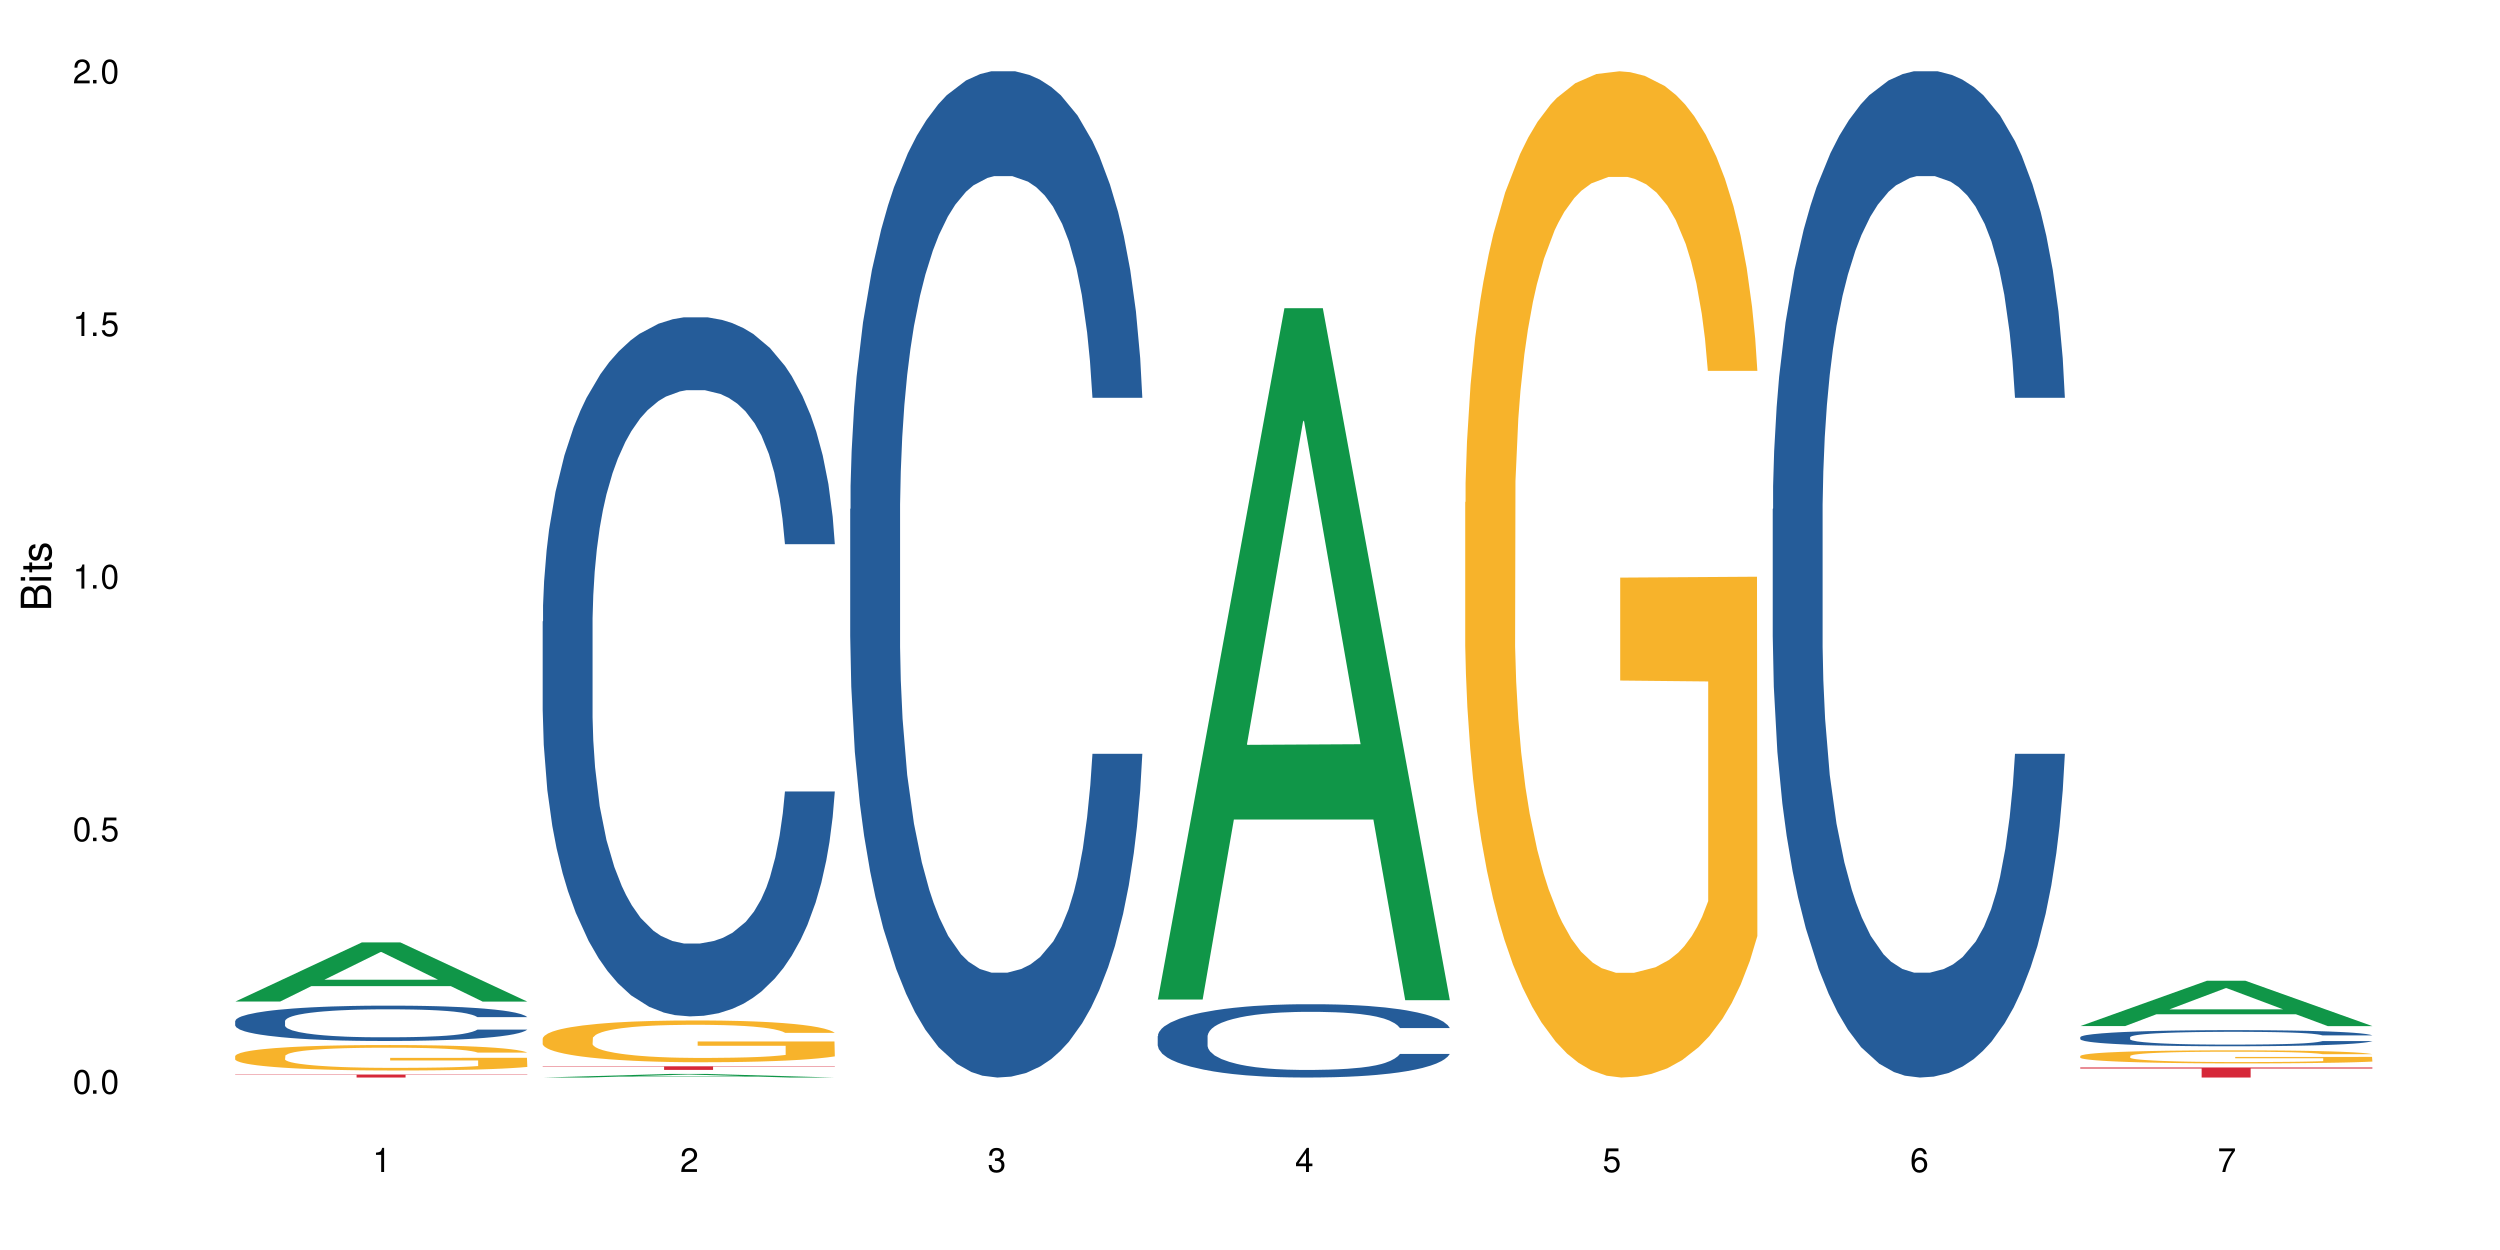 <?xml version="1.0" encoding="UTF-8"?>
<svg xmlns="http://www.w3.org/2000/svg" xmlns:xlink="http://www.w3.org/1999/xlink" width="720" height="360" viewBox="0 0 720 360">
<defs>
<g>
<g id="glyph-0-0">
</g>
<g id="glyph-0-1">
<path d="M 2.641 -6.938 C 2 -6.938 1.422 -6.656 1.078 -6.172 C 0.641 -5.562 0.406 -4.641 0.406 -3.359 C 0.406 -1.016 1.188 0.219 2.641 0.219 C 4.078 0.219 4.859 -1.016 4.859 -3.297 C 4.859 -4.641 4.656 -5.547 4.203 -6.172 C 3.844 -6.656 3.281 -6.938 2.641 -6.938 Z M 2.641 -6.188 C 3.547 -6.188 4 -5.25 4 -3.375 C 4 -1.406 3.562 -0.484 2.625 -0.484 C 1.734 -0.484 1.281 -1.438 1.281 -3.344 C 1.281 -5.25 1.734 -6.188 2.641 -6.188 Z M 2.641 -6.188 "/>
</g>
<g id="glyph-0-2">
<path d="M 1.828 -1 L 0.828 -1 L 0.828 0 L 1.828 0 Z M 1.828 -1 "/>
</g>
<g id="glyph-0-3">
<path d="M 4.562 -6.797 L 1.062 -6.797 L 0.547 -3.094 L 1.328 -3.094 C 1.719 -3.562 2.047 -3.734 2.578 -3.734 C 3.484 -3.734 4.062 -3.109 4.062 -2.094 C 4.062 -1.125 3.484 -0.531 2.578 -0.531 C 1.828 -0.531 1.375 -0.906 1.188 -1.672 L 0.328 -1.672 C 0.453 -1.109 0.547 -0.844 0.75 -0.594 C 1.125 -0.078 1.828 0.219 2.594 0.219 C 3.969 0.219 4.922 -0.781 4.922 -2.219 C 4.922 -3.562 4.031 -4.484 2.719 -4.484 C 2.25 -4.484 1.859 -4.359 1.469 -4.062 L 1.734 -5.969 L 4.562 -5.969 Z M 4.562 -6.797 "/>
</g>
<g id="glyph-0-4">
<path d="M 2.484 -4.938 L 2.484 0 L 3.328 0 L 3.328 -6.938 L 2.766 -6.938 C 2.469 -5.875 2.281 -5.734 0.984 -5.562 L 0.984 -4.938 Z M 2.484 -4.938 "/>
</g>
<g id="glyph-0-5">
<path d="M 4.859 -0.828 L 1.281 -0.828 C 1.359 -1.406 1.672 -1.781 2.5 -2.281 L 3.469 -2.828 C 4.406 -3.344 4.906 -4.062 4.906 -4.906 C 4.906 -5.484 4.672 -6.031 4.266 -6.406 C 3.859 -6.766 3.375 -6.938 2.719 -6.938 C 1.859 -6.938 1.219 -6.625 0.844 -6.031 C 0.609 -5.672 0.5 -5.234 0.484 -4.531 L 1.328 -4.531 C 1.359 -5.016 1.406 -5.281 1.531 -5.516 C 1.75 -5.938 2.188 -6.203 2.703 -6.203 C 3.469 -6.203 4.031 -5.641 4.031 -4.891 C 4.031 -4.344 3.719 -3.859 3.125 -3.516 L 2.234 -3 C 0.812 -2.172 0.406 -1.531 0.328 -0.016 L 4.859 -0.016 Z M 4.859 -0.828 "/>
</g>
<g id="glyph-0-6">
<path d="M 2.125 -3.188 L 2.578 -3.188 C 3.5 -3.188 3.984 -2.766 3.984 -1.922 C 3.984 -1.062 3.469 -0.531 2.594 -0.531 C 1.656 -0.531 1.203 -1 1.156 -2.016 L 0.312 -2.016 C 0.344 -1.453 0.438 -1.094 0.609 -0.781 C 0.953 -0.109 1.625 0.219 2.547 0.219 C 3.953 0.219 4.859 -0.625 4.859 -1.938 C 4.859 -2.828 4.516 -3.297 3.703 -3.594 C 4.344 -3.844 4.656 -4.328 4.656 -5.031 C 4.656 -6.219 3.875 -6.938 2.578 -6.938 C 1.203 -6.938 0.484 -6.172 0.453 -4.703 L 1.297 -4.703 C 1.312 -5.125 1.344 -5.359 1.453 -5.578 C 1.641 -5.969 2.062 -6.203 2.594 -6.203 C 3.344 -6.203 3.797 -5.75 3.797 -5 C 3.797 -4.516 3.609 -4.219 3.25 -4.047 C 3.016 -3.953 2.703 -3.922 2.125 -3.906 Z M 2.125 -3.188 "/>
</g>
<g id="glyph-0-7">
<path d="M 3.141 -1.672 L 3.141 0 L 3.984 0 L 3.984 -1.672 L 4.984 -1.672 L 4.984 -2.438 L 3.984 -2.438 L 3.984 -6.938 L 3.359 -6.938 L 0.266 -2.578 L 0.266 -1.672 Z M 3.141 -2.438 L 1 -2.438 L 3.141 -5.5 Z M 3.141 -2.438 "/>
</g>
<g id="glyph-0-8">
<path d="M 4.781 -5.125 C 4.609 -6.266 3.891 -6.938 2.844 -6.938 C 2.094 -6.938 1.422 -6.578 1.031 -5.953 C 0.594 -5.266 0.406 -4.422 0.406 -3.172 C 0.406 -2 0.578 -1.25 0.984 -0.641 C 1.359 -0.078 1.953 0.219 2.703 0.219 C 3.984 0.219 4.922 -0.75 4.922 -2.094 C 4.922 -3.375 4.062 -4.281 2.844 -4.281 C 2.172 -4.281 1.641 -4.031 1.281 -3.516 C 1.281 -5.234 1.828 -6.188 2.797 -6.188 C 3.391 -6.188 3.797 -5.797 3.938 -5.125 Z M 2.734 -3.531 C 3.547 -3.531 4.062 -2.953 4.062 -2.031 C 4.062 -1.156 3.484 -0.531 2.703 -0.531 C 1.922 -0.531 1.328 -1.188 1.328 -2.078 C 1.328 -2.938 1.906 -3.531 2.734 -3.531 Z M 2.734 -3.531 "/>
</g>
<g id="glyph-0-9">
<path d="M 4.984 -6.797 L 0.438 -6.797 L 0.438 -5.969 L 4.109 -5.969 C 2.5 -3.656 1.828 -2.234 1.328 0 L 2.219 0 C 2.594 -2.172 3.453 -4.047 4.984 -6.094 Z M 4.984 -6.797 "/>
</g>
<g id="glyph-1-0">
</g>
<g id="glyph-1-1">
<path d="M 0 -0.953 L 0 -4.891 C 0 -5.719 -0.234 -6.344 -0.734 -6.797 C -1.188 -7.234 -1.812 -7.469 -2.5 -7.469 C -3.547 -7.469 -4.188 -7 -4.625 -5.875 C -4.984 -6.688 -5.625 -7.094 -6.531 -7.094 C -7.172 -7.094 -7.734 -6.859 -8.141 -6.391 C -8.562 -5.922 -8.75 -5.344 -8.75 -4.5 L -8.75 -0.953 Z M -4.984 -2.062 L -7.766 -2.062 L -7.766 -4.219 C -7.766 -4.844 -7.688 -5.203 -7.453 -5.5 C -7.219 -5.812 -6.859 -5.969 -6.375 -5.969 C -5.891 -5.969 -5.531 -5.812 -5.297 -5.5 C -5.062 -5.203 -4.984 -4.844 -4.984 -4.219 Z M -0.984 -2.062 L -4 -2.062 L -4 -4.781 C -4 -5.766 -3.438 -6.359 -2.484 -6.359 C -1.547 -6.359 -0.984 -5.766 -0.984 -4.781 Z M -0.984 -2.062 "/>
</g>
<g id="glyph-1-2">
<path d="M -6.281 -1.797 L -6.281 -0.797 L 0 -0.797 L 0 -1.797 Z M -8.75 -1.797 L -8.75 -0.797 L -7.484 -0.797 L -7.484 -1.797 Z M -8.75 -1.797 "/>
</g>
<g id="glyph-1-3">
<path d="M -6.281 -3.047 L -6.281 -2.016 L -8.016 -2.016 L -8.016 -1.016 L -6.281 -1.016 L -6.281 -0.172 L -5.469 -0.172 L -5.469 -1.016 L -0.719 -1.016 C -0.078 -1.016 0.281 -1.453 0.281 -2.234 C 0.281 -2.5 0.25 -2.719 0.188 -3.047 L -0.641 -3.047 C -0.609 -2.906 -0.594 -2.766 -0.594 -2.562 C -0.594 -2.141 -0.719 -2.016 -1.156 -2.016 L -5.469 -2.016 L -5.469 -3.047 Z M -6.281 -3.047 "/>
</g>
<g id="glyph-1-4">
<path d="M -4.531 -5.25 C -5.766 -5.25 -6.469 -4.422 -6.469 -2.969 C -6.469 -1.516 -5.719 -0.562 -4.547 -0.562 C -3.562 -0.562 -3.094 -1.062 -2.734 -2.562 L -2.516 -3.484 C -2.344 -4.188 -2.094 -4.469 -1.641 -4.469 C -1.047 -4.469 -0.641 -3.875 -0.641 -3 C -0.641 -2.453 -0.797 -2 -1.062 -1.75 C -1.25 -1.594 -1.422 -1.531 -1.875 -1.469 L -1.875 -0.406 C -0.422 -0.453 0.281 -1.266 0.281 -2.922 C 0.281 -4.5 -0.5 -5.516 -1.719 -5.516 C -2.656 -5.516 -3.172 -4.984 -3.469 -3.734 L -3.703 -2.766 C -3.891 -1.953 -4.156 -1.609 -4.594 -1.609 C -5.188 -1.609 -5.547 -2.125 -5.547 -2.938 C -5.547 -3.75 -5.203 -4.172 -4.531 -4.203 Z M -4.531 -5.25 "/>
</g>
</g>
</defs>
<rect x="-72" y="-36" width="864" height="432" fill="rgb(100%, 100%, 100%)" fill-opacity="1"/>
<path fill-rule="nonzero" fill="rgb(6.275%, 58.824%, 28.235%)" fill-opacity="1" d="M 67.73 288.449 L 67.82 288.434 L 104.227 271.406 L 115.281 271.406 L 151.867 288.465 L 139.012 288.465 L 129.844 284.012 L 89.664 284.012 L 80.676 288.449 L 67.73 288.449 L 93.527 282.168 L 126.156 282.152 L 109.887 274.191 L 109.707 274.176 L 109.527 274.223 L 93.438 282.152 L 93.527 282.168 Z M 67.73 288.449 "/>
<path fill-rule="nonzero" fill="rgb(14.51%, 36.078%, 60%)" fill-opacity="1" d="M 67.73 294.055 L 67.832 294.047 L 67.832 293.824 L 68.141 293.469 L 68.859 293.023 L 69.578 292.715 L 71.426 292.168 L 73.988 291.637 L 76.656 291.227 L 78.605 290.984 L 80.352 290.801 L 84.352 290.457 L 86.918 290.281 L 89.688 290.121 L 93.074 289.965 L 95.535 289.871 L 101.078 289.723 L 105.18 289.656 L 108.363 289.629 L 115.238 289.629 L 119.34 289.664 L 122.316 289.711 L 125.598 289.785 L 128.371 289.871 L 133.191 290.074 L 137.5 290.336 L 139.449 290.484 L 142.527 290.773 L 144.891 291.051 L 146.531 291.293 L 148.379 291.637 L 150.02 292.055 L 151.25 292.531 L 151.867 292.93 L 137.5 292.93 L 136.785 292.559 L 135.961 292.27 L 134.422 291.887 L 132.883 291.617 L 130.73 291.348 L 128.781 291.172 L 126.113 290.996 L 123.754 290.883 L 121.289 290.801 L 118.93 290.746 L 114.414 290.688 L 109.184 290.688 L 107.234 290.707 L 103.23 290.781 L 101.078 290.848 L 98 290.977 L 95.844 291.098 L 93.281 291.285 L 91.535 291.441 L 89.379 291.684 L 87.84 291.898 L 86.098 292.203 L 85.07 292.438 L 84.148 292.699 L 83.328 293.004 L 82.711 293.332 L 82.301 293.676 L 82.094 294.008 L 82.094 295.449 L 82.301 295.785 L 82.812 296.176 L 84.148 296.742 L 86.098 297.238 L 88.355 297.629 L 90.508 297.906 L 91.742 298.035 L 93.383 298.184 L 95.945 298.371 L 99.641 298.559 L 101.797 298.633 L 105.078 298.707 L 108.465 298.742 L 112.98 298.742 L 116.98 298.707 L 119.648 298.66 L 122.418 298.586 L 126.215 298.426 L 128.574 298.277 L 130.629 298.102 L 132.168 297.926 L 133.191 297.777 L 134.73 297.488 L 135.961 297.172 L 136.887 296.848 L 137.5 296.531 L 151.867 296.531 L 151.25 296.902 L 150.328 297.266 L 149.402 297.535 L 147.969 297.859 L 146.324 298.148 L 143.965 298.473 L 142.016 298.688 L 139.449 298.918 L 137.09 299.098 L 134.527 299.254 L 130.73 299.441 L 128.266 299.535 L 125.598 299.617 L 122.418 299.691 L 118.418 299.758 L 114.109 299.793 L 110.105 299.805 L 105.797 299.785 L 102.617 299.746 L 98.41 299.664 L 93.176 299.496 L 89.379 299.32 L 86.406 299.145 L 83.84 298.957 L 80.969 298.707 L 77.273 298.297 L 75.016 297.98 L 73.477 297.719 L 71.734 297.355 L 70.5 297.031 L 69.066 296.512 L 68.039 295.852 L 67.73 295.34 Z M 67.73 294.055 "/>
<path fill-rule="nonzero" fill="rgb(96.863%, 70.196%, 16.863%)" fill-opacity="1" d="M 67.73 304.109 L 67.832 304.105 L 67.832 303.969 L 68.242 303.668 L 69.27 303.254 L 70.605 302.91 L 72.039 302.645 L 72.965 302.504 L 74.504 302.301 L 75.836 302.152 L 79.223 301.852 L 83.531 301.57 L 85.891 301.449 L 88.559 301.336 L 92.355 301.207 L 94.102 301.16 L 99.438 301.055 L 105.488 300.988 L 112.16 300.969 L 115.238 300.973 L 119.441 301 L 125.188 301.074 L 128.473 301.141 L 131.039 301.207 L 133.707 301.297 L 136.988 301.43 L 140.066 301.59 L 142.527 301.75 L 144.992 301.953 L 147.043 302.168 L 148.789 302.402 L 150.328 302.684 L 151.25 302.918 L 151.867 303.152 L 137.605 303.152 L 136.785 302.918 L 135.859 302.738 L 134.32 302.516 L 132.781 302.355 L 131.242 302.227 L 128.371 302.055 L 125.906 301.945 L 122.828 301.852 L 119.855 301.793 L 116.469 301.75 L 114.414 301.738 L 108.977 301.738 L 104.055 301.785 L 101.18 301.84 L 99.129 301.891 L 96.254 301.992 L 94.512 302.074 L 93.484 302.129 L 90.406 302.336 L 88.355 302.523 L 87.227 302.648 L 85.789 302.852 L 84.762 303.031 L 83.633 303.301 L 83.02 303.5 L 82.199 303.957 L 82.094 305.164 L 82.402 305.418 L 83.02 305.691 L 83.84 305.934 L 85.07 306.188 L 86.301 306.383 L 88.457 306.645 L 90.305 306.82 L 91.742 306.934 L 94.512 307.113 L 95.641 307.176 L 98.309 307.297 L 101.078 307.391 L 104.465 307.469 L 107.027 307.512 L 111.133 307.543 L 116.363 307.543 L 122.52 307.504 L 126.422 307.449 L 129.09 307.395 L 130.832 307.348 L 132.988 307.273 L 134.527 307.207 L 135.961 307.133 L 137.707 307.02 L 137.707 305.418 L 112.363 305.41 L 112.363 304.66 L 151.762 304.652 L 151.867 307.273 L 149.711 307.457 L 147.043 307.629 L 144.48 307.766 L 141.812 307.879 L 138.016 308.008 L 134.938 308.086 L 130.215 308.18 L 125.906 308.242 L 121.395 308.281 L 117.391 308.301 L 112.672 308.309 L 108.465 308.293 L 103.949 308.254 L 100.359 308.199 L 97.074 308.133 L 93.793 308.047 L 89.688 307.906 L 87.02 307.793 L 84.25 307.652 L 81.48 307.484 L 79.016 307.301 L 77.375 307.16 L 75.734 307 L 73.988 306.801 L 72.348 306.57 L 71.117 306.363 L 69.988 306.129 L 69.168 305.906 L 68.348 305.605 L 67.938 305.363 L 67.73 305.156 Z M 67.73 304.109 "/>
<path fill-rule="nonzero" fill="rgb(83.922%, 15.686%, 22.353%)" fill-opacity="1" d="M 67.73 309.473 L 151.867 309.473 L 151.867 309.562 L 116.801 309.566 L 116.801 310.332 L 102.695 310.332 L 102.695 309.566 L 102.488 309.562 L 67.73 309.562 Z M 67.73 309.473 "/>
<path fill-rule="nonzero" fill="rgb(6.275%, 58.824%, 28.235%)" fill-opacity="1" d="M 156.293 310.332 L 156.383 310.332 L 192.789 309.297 L 203.844 309.297 L 240.43 310.332 L 227.574 310.332 L 218.406 310.062 L 178.227 310.062 L 169.238 310.332 L 156.293 310.332 L 182.094 309.949 L 214.723 309.949 L 198.453 309.465 L 198.094 309.465 L 182.004 309.949 L 182.094 309.949 Z M 156.293 310.332 "/>
<path fill-rule="nonzero" fill="rgb(14.51%, 36.078%, 60%)" fill-opacity="1" d="M 156.293 178.988 L 156.398 178.805 L 156.398 174.391 L 156.703 167.395 L 157.422 158.562 L 158.141 152.488 L 159.988 141.629 L 162.555 131.141 L 165.223 123.043 L 167.172 118.258 L 168.914 114.578 L 172.918 107.77 L 175.48 104.273 L 178.25 101.145 L 181.637 98.016 L 184.102 96.176 L 189.641 93.23 L 193.746 91.941 L 196.926 91.391 L 203.801 91.391 L 207.902 92.125 L 210.879 93.047 L 214.164 94.52 L 216.934 96.176 L 221.754 100.223 L 226.066 105.375 L 228.016 108.32 L 231.094 114.027 L 233.453 119.547 L 235.094 124.332 L 236.941 131.141 L 238.582 139.422 L 239.812 148.809 L 240.43 156.723 L 226.066 156.723 L 225.348 149.359 L 224.527 143.656 L 222.988 136.109 L 221.449 130.773 L 219.293 125.438 L 217.344 121.938 L 214.676 118.441 L 212.316 116.234 L 209.855 114.578 L 207.492 113.473 L 202.98 112.371 L 197.746 112.371 L 195.797 112.738 L 191.797 114.211 L 189.641 115.496 L 186.562 118.074 L 184.406 120.465 L 181.844 124.148 L 180.098 127.277 L 177.945 132.062 L 176.406 136.293 L 174.66 142.367 L 173.633 146.969 L 172.711 152.121 L 171.891 158.195 L 171.273 164.637 L 170.863 171.445 L 170.66 178.07 L 170.66 206.594 L 170.863 213.219 L 171.379 220.949 L 172.711 232.176 L 174.66 241.93 L 176.918 249.66 L 179.074 255.18 L 180.305 257.758 L 181.945 260.703 L 184.512 264.383 L 188.203 268.062 L 190.359 269.535 L 193.641 271.008 L 197.027 271.742 L 201.543 271.742 L 205.543 271.008 L 208.211 270.086 L 210.98 268.617 L 214.777 265.488 L 217.137 262.543 L 219.191 259.047 L 220.73 255.547 L 221.754 252.605 L 223.293 246.898 L 224.527 240.641 L 225.449 234.199 L 226.066 227.945 L 240.43 227.945 L 239.812 235.305 L 238.891 242.48 L 237.969 247.82 L 236.531 254.262 L 234.891 259.965 L 232.527 266.406 L 230.578 270.641 L 228.016 275.242 L 225.656 278.738 L 223.09 281.867 L 219.293 285.547 L 216.832 287.387 L 214.164 289.043 L 210.98 290.516 L 206.98 291.805 L 202.672 292.539 L 198.668 292.723 L 194.359 292.355 L 191.18 291.621 L 186.973 289.965 L 181.738 286.652 L 177.945 283.152 L 174.969 279.656 L 172.402 275.977 L 169.531 271.008 L 165.836 262.91 L 163.578 256.652 L 162.039 251.5 L 160.297 244.324 L 159.066 237.883 L 157.629 227.574 L 156.602 214.508 L 156.293 204.387 Z M 156.293 178.988 "/>
<path fill-rule="nonzero" fill="rgb(96.863%, 70.196%, 16.863%)" fill-opacity="1" d="M 156.293 299.047 L 156.398 299.035 L 156.398 298.816 L 156.809 298.32 L 157.832 297.637 L 159.168 297.078 L 160.605 296.637 L 161.527 296.406 L 163.066 296.078 L 164.398 295.836 L 167.785 295.34 L 172.094 294.879 L 174.457 294.68 L 177.121 294.492 L 180.918 294.285 L 182.664 294.207 L 188 294.031 L 194.051 293.922 L 200.723 293.887 L 203.801 293.898 L 208.008 293.941 L 213.754 294.062 L 217.035 294.172 L 219.602 294.285 L 222.27 294.426 L 225.551 294.648 L 228.629 294.91 L 231.094 295.176 L 233.555 295.504 L 235.605 295.855 L 237.352 296.242 L 238.891 296.703 L 239.812 297.09 L 240.43 297.473 L 226.168 297.473 L 225.348 297.09 L 224.422 296.793 L 222.883 296.43 L 221.344 296.164 L 219.805 295.957 L 216.934 295.668 L 214.473 295.492 L 211.395 295.34 L 208.418 295.242 L 205.031 295.176 L 202.98 295.152 L 197.543 295.152 L 192.617 295.23 L 189.742 295.316 L 187.691 295.406 L 184.816 295.57 L 183.074 295.703 L 182.047 295.789 L 178.969 296.133 L 176.918 296.438 L 175.789 296.648 L 174.352 296.977 L 173.328 297.273 L 172.199 297.715 L 171.582 298.043 L 170.762 298.793 L 170.66 300.773 L 170.965 301.191 L 171.582 301.641 L 172.402 302.035 L 173.633 302.453 L 174.867 302.773 L 177.02 303.203 L 178.867 303.488 L 180.305 303.676 L 183.074 303.973 L 184.203 304.07 L 186.871 304.27 L 189.641 304.422 L 193.027 304.555 L 195.59 304.621 L 199.695 304.676 L 204.93 304.676 L 211.086 304.609 L 214.984 304.523 L 217.652 304.434 L 219.395 304.359 L 221.551 304.238 L 223.09 304.125 L 224.527 304.004 L 226.27 303.82 L 226.27 301.191 L 200.926 301.18 L 200.926 299.949 L 240.328 299.938 L 240.43 304.238 L 238.273 304.535 L 235.605 304.82 L 233.043 305.039 L 230.375 305.227 L 226.578 305.434 L 223.5 305.566 L 218.781 305.723 L 214.473 305.82 L 209.957 305.887 L 205.953 305.918 L 201.234 305.93 L 197.027 305.91 L 192.512 305.844 L 188.922 305.754 L 185.641 305.645 L 182.355 305.5 L 178.25 305.27 L 175.582 305.082 L 172.812 304.852 L 170.043 304.578 L 167.582 304.281 L 165.938 304.051 L 164.297 303.785 L 162.555 303.457 L 160.91 303.082 L 159.68 302.742 L 158.551 302.355 L 157.73 301.992 L 156.91 301.5 L 156.5 301.102 L 156.293 300.762 Z M 156.293 299.047 "/>
<path fill-rule="nonzero" fill="rgb(83.922%, 15.686%, 22.353%)" fill-opacity="1" d="M 156.293 307.094 L 240.43 307.094 L 240.43 307.207 L 205.363 307.207 L 205.363 308.133 L 191.258 308.133 L 191.258 307.207 L 156.293 307.207 Z M 156.293 307.094 "/>
<path fill-rule="nonzero" fill="rgb(14.51%, 36.078%, 60%)" fill-opacity="1" d="M 244.859 146.621 L 244.961 146.355 L 244.961 140 L 245.27 129.934 L 245.988 117.215 L 246.703 108.477 L 248.551 92.844 L 251.117 77.746 L 253.785 66.09 L 255.734 59.203 L 257.477 53.902 L 261.48 44.102 L 264.043 39.07 L 266.816 34.566 L 270.199 30.062 L 272.664 27.414 L 278.203 23.176 L 282.309 21.32 L 285.488 20.527 L 292.363 20.527 L 296.469 21.586 L 299.441 22.91 L 302.727 25.031 L 305.496 27.414 L 310.32 33.242 L 314.629 40.66 L 316.578 44.898 L 319.656 53.109 L 322.016 61.055 L 323.656 67.945 L 325.504 77.746 L 327.145 89.668 L 328.379 103.176 L 328.992 114.566 L 314.629 114.566 L 313.91 103.973 L 313.09 95.758 L 311.551 84.898 L 310.012 77.215 L 307.855 69.535 L 305.906 64.5 L 303.238 59.469 L 300.879 56.289 L 298.418 53.902 L 296.059 52.316 L 291.543 50.727 L 286.309 50.727 L 284.359 51.254 L 280.359 53.375 L 278.203 55.23 L 275.125 58.938 L 272.973 62.383 L 270.406 67.68 L 268.66 72.184 L 266.508 79.07 L 264.969 85.164 L 263.223 93.906 L 262.199 100.527 L 261.273 107.945 L 260.453 116.688 L 259.84 125.957 L 259.426 135.762 L 259.223 145.297 L 259.223 186.355 L 259.426 195.895 L 259.941 207.02 L 261.273 223.18 L 263.223 237.219 L 265.48 248.344 L 267.637 256.293 L 268.867 260 L 270.508 264.238 L 273.074 269.535 L 276.77 274.836 L 278.922 276.953 L 282.207 279.074 L 285.59 280.133 L 290.105 280.133 L 294.109 279.074 L 296.773 277.75 L 299.547 275.629 L 303.344 271.125 L 305.703 266.887 L 307.754 261.855 L 309.293 256.82 L 310.32 252.582 L 311.859 244.371 L 313.09 235.363 L 314.012 226.094 L 314.629 217.086 L 328.992 217.086 L 328.379 227.684 L 327.453 238.012 L 326.531 245.695 L 325.094 254.969 L 323.453 263.18 L 321.094 272.449 L 319.145 278.543 L 316.578 285.168 L 314.219 290.199 L 311.652 294.703 L 307.855 300 L 305.395 302.648 L 302.727 305.035 L 299.547 307.152 L 295.543 309.008 L 291.234 310.066 L 287.234 310.332 L 282.926 309.801 L 279.742 308.742 L 275.535 306.359 L 270.305 301.59 L 266.508 296.559 L 263.531 291.523 L 260.965 286.227 L 258.094 279.074 L 254.398 267.418 L 252.145 258.41 L 250.605 250.992 L 248.859 240.664 L 247.629 231.391 L 246.191 216.555 L 245.164 197.746 L 244.859 183.18 Z M 244.859 146.621 "/>
<path fill-rule="nonzero" fill="rgb(6.275%, 58.824%, 28.235%)" fill-opacity="1" d="M 333.422 287.871 L 333.512 287.684 L 369.914 88.758 L 380.973 88.758 L 417.555 288.059 L 404.703 288.059 L 395.535 236.035 L 355.355 236.035 L 346.363 287.871 L 333.422 287.871 L 359.219 214.516 L 391.848 214.328 L 375.578 121.32 L 375.398 121.133 L 375.219 121.695 L 359.129 214.328 L 359.219 214.516 Z M 333.422 287.871 "/>
<path fill-rule="nonzero" fill="rgb(14.51%, 36.078%, 60%)" fill-opacity="1" d="M 333.422 298.406 L 333.523 298.387 L 333.523 297.926 L 333.832 297.191 L 334.551 296.266 L 335.27 295.629 L 337.113 294.492 L 339.68 293.391 L 342.348 292.543 L 344.297 292.039 L 346.043 291.652 L 350.043 290.941 L 352.609 290.574 L 355.379 290.246 L 358.766 289.918 L 361.227 289.723 L 366.766 289.414 L 370.871 289.281 L 374.051 289.223 L 380.926 289.223 L 385.031 289.301 L 388.008 289.395 L 391.289 289.551 L 394.059 289.723 L 398.883 290.148 L 403.191 290.688 L 405.141 290.996 L 408.219 291.598 L 410.578 292.176 L 412.223 292.676 L 414.066 293.391 L 415.711 294.258 L 416.941 295.242 L 417.555 296.074 L 403.191 296.074 L 402.473 295.301 L 401.652 294.703 L 400.113 293.91 L 398.574 293.352 L 396.422 292.793 L 394.469 292.426 L 391.805 292.059 L 389.441 291.828 L 386.98 291.652 L 384.621 291.539 L 380.105 291.422 L 374.875 291.422 L 372.922 291.461 L 368.922 291.613 L 366.766 291.75 L 363.688 292.02 L 361.535 292.27 L 358.969 292.656 L 357.227 292.984 L 355.07 293.488 L 353.531 293.93 L 351.789 294.566 L 350.762 295.051 L 349.836 295.59 L 349.016 296.227 L 348.402 296.902 L 347.992 297.617 L 347.785 298.312 L 347.785 301.301 L 347.992 301.996 L 348.504 302.809 L 349.836 303.984 L 351.789 305.008 L 354.043 305.816 L 356.199 306.395 L 357.43 306.668 L 359.07 306.977 L 361.637 307.359 L 365.332 307.746 L 367.484 307.902 L 370.77 308.055 L 374.156 308.133 L 378.668 308.133 L 382.672 308.055 L 385.34 307.961 L 388.109 307.805 L 391.906 307.477 L 394.266 307.168 L 396.316 306.801 L 397.855 306.434 L 398.883 306.125 L 400.422 305.527 L 401.652 304.871 L 402.578 304.195 L 403.191 303.539 L 417.555 303.539 L 416.941 304.312 L 416.016 305.066 L 415.094 305.625 L 413.656 306.301 L 412.016 306.898 L 409.656 307.574 L 407.707 308.016 L 405.141 308.5 L 402.781 308.867 L 400.215 309.195 L 396.422 309.578 L 393.957 309.773 L 391.289 309.945 L 388.109 310.102 L 384.109 310.234 L 379.797 310.312 L 375.797 310.332 L 371.488 310.293 L 368.305 310.215 L 364.102 310.043 L 358.867 309.695 L 355.07 309.328 L 352.094 308.961 L 349.531 308.578 L 346.656 308.055 L 342.965 307.207 L 340.707 306.551 L 339.168 306.012 L 337.422 305.258 L 336.191 304.582 L 334.754 303.5 L 333.73 302.133 L 333.422 301.07 Z M 333.422 298.406 "/>
<path fill-rule="nonzero" fill="rgb(96.863%, 70.196%, 16.863%)" fill-opacity="1" d="M 421.984 144.652 L 422.086 144.387 L 422.086 139.094 L 422.496 127.184 L 423.523 110.777 L 424.859 97.277 L 426.293 86.691 L 427.219 81.133 L 428.758 73.195 L 430.09 67.371 L 433.477 55.461 L 437.785 44.348 L 440.145 39.582 L 442.812 35.082 L 446.609 30.055 L 448.355 28.203 L 453.688 23.965 L 459.742 21.32 L 466.41 20.527 L 469.488 20.789 L 473.695 21.848 L 479.441 24.762 L 482.727 27.406 L 485.293 30.055 L 487.957 33.496 L 491.242 38.789 L 494.32 45.141 L 496.781 51.492 L 499.246 59.43 L 501.297 67.902 L 503.043 77.164 L 504.582 88.281 L 505.504 97.543 L 506.121 106.805 L 491.859 106.805 L 491.035 97.543 L 490.113 90.398 L 488.574 81.664 L 487.035 75.312 L 485.496 70.281 L 482.625 63.402 L 480.16 59.168 L 477.082 55.461 L 474.105 53.078 L 470.723 51.492 L 468.668 50.961 L 463.23 50.961 L 458.305 52.816 L 455.434 54.934 L 453.383 57.051 L 450.508 61.02 L 448.766 64.195 L 447.738 66.312 L 444.66 74.516 L 442.609 81.93 L 441.48 86.957 L 440.043 94.898 L 439.016 102.043 L 437.887 112.629 L 437.273 120.57 L 436.453 138.566 L 436.348 186.207 L 436.656 196.262 L 437.273 207.113 L 438.094 216.641 L 439.324 226.699 L 440.555 234.375 L 442.711 244.695 L 444.559 251.578 L 445.992 256.078 L 448.766 263.223 L 449.895 265.605 L 452.562 270.367 L 455.332 274.074 L 458.715 277.25 L 461.281 278.836 L 465.387 280.16 L 470.617 280.16 L 476.773 278.574 L 480.676 276.457 L 483.34 274.34 L 485.086 272.484 L 487.242 269.574 L 488.781 266.926 L 490.215 264.016 L 491.961 259.516 L 491.961 196.262 L 466.617 195.996 L 466.617 166.355 L 506.016 166.09 L 506.121 269.574 L 503.965 276.719 L 501.297 283.602 L 498.73 288.895 L 496.066 293.395 L 492.27 298.422 L 489.191 301.598 L 484.469 305.305 L 480.16 307.688 L 475.645 309.273 L 471.645 310.066 L 466.926 310.332 L 462.719 309.805 L 458.203 308.215 L 454.613 306.098 L 451.328 303.453 L 448.047 300.012 L 443.941 294.453 L 441.273 289.953 L 438.504 284.395 L 435.734 277.777 L 433.27 270.633 L 431.629 265.074 L 429.988 258.723 L 428.242 250.781 L 426.602 241.785 L 425.371 233.578 L 424.242 224.316 L 423.422 215.582 L 422.602 203.672 L 422.191 194.145 L 421.984 185.941 Z M 421.984 144.652 "/>
<path fill-rule="nonzero" fill="rgb(14.51%, 36.078%, 60%)" fill-opacity="1" d="M 510.547 146.621 L 510.652 146.355 L 510.652 140 L 510.957 129.934 L 511.676 117.215 L 512.395 108.477 L 514.242 92.844 L 516.809 77.746 L 519.473 66.09 L 521.426 59.203 L 523.168 53.902 L 527.168 44.102 L 529.734 39.07 L 532.504 34.566 L 535.891 30.062 L 538.355 27.414 L 543.895 23.176 L 548 21.32 L 551.18 20.527 L 558.055 20.527 L 562.156 21.586 L 565.133 22.91 L 568.418 25.031 L 571.188 27.414 L 576.008 33.242 L 580.32 40.66 L 582.27 44.898 L 585.348 53.109 L 587.707 61.055 L 589.348 67.945 L 591.195 77.746 L 592.836 89.668 L 594.066 103.176 L 594.684 114.566 L 580.32 114.566 L 579.602 103.973 L 578.781 95.758 L 577.242 84.898 L 575.703 77.215 L 573.547 69.535 L 571.598 64.5 L 568.93 59.469 L 566.57 56.289 L 564.105 53.902 L 561.746 52.316 L 557.234 50.727 L 552 50.727 L 550.051 51.254 L 546.051 53.375 L 543.895 55.23 L 540.816 58.938 L 538.66 62.383 L 536.098 67.68 L 534.352 72.184 L 532.199 79.07 L 530.66 85.164 L 528.914 93.906 L 527.887 100.527 L 526.965 107.945 L 526.145 116.688 L 525.527 125.957 L 525.117 135.762 L 524.914 145.297 L 524.914 186.355 L 525.117 195.895 L 525.629 207.02 L 526.965 223.18 L 528.914 237.219 L 531.172 248.344 L 533.324 256.293 L 534.559 260 L 536.199 264.238 L 538.766 269.535 L 542.457 274.836 L 544.613 276.953 L 547.895 279.074 L 551.281 280.133 L 555.797 280.133 L 559.797 279.074 L 562.465 277.75 L 565.234 275.629 L 569.031 271.125 L 571.391 266.887 L 573.445 261.855 L 574.984 256.82 L 576.008 252.582 L 577.547 244.371 L 578.781 235.363 L 579.703 226.094 L 580.32 217.086 L 594.684 217.086 L 594.066 227.684 L 593.145 238.012 L 592.223 245.695 L 590.785 254.969 L 589.145 263.18 L 586.781 272.449 L 584.832 278.543 L 582.27 285.168 L 579.91 290.199 L 577.344 294.703 L 573.547 300 L 571.086 302.648 L 568.418 305.035 L 565.234 307.152 L 561.234 309.008 L 556.926 310.066 L 552.922 310.332 L 548.613 309.801 L 545.434 308.742 L 541.227 306.359 L 535.992 301.59 L 532.199 296.559 L 529.223 291.523 L 526.656 286.227 L 523.785 279.074 L 520.09 267.418 L 517.832 258.41 L 516.293 250.992 L 514.551 240.664 L 513.316 231.391 L 511.883 216.555 L 510.855 197.746 L 510.547 183.18 Z M 510.547 146.621 "/>
<path fill-rule="nonzero" fill="rgb(6.275%, 58.824%, 28.235%)" fill-opacity="1" d="M 599.113 295.508 L 599.203 295.496 L 635.605 282.453 L 646.664 282.453 L 683.246 295.52 L 670.395 295.52 L 661.223 292.109 L 621.043 292.109 L 612.055 295.508 L 599.113 295.508 L 624.91 290.699 L 657.539 290.688 L 641.27 284.586 L 641.09 284.574 L 640.91 284.613 L 624.82 290.688 L 624.91 290.699 Z M 599.113 295.508 "/>
<path fill-rule="nonzero" fill="rgb(14.51%, 36.078%, 60%)" fill-opacity="1" d="M 599.113 298.703 L 599.215 298.699 L 599.215 298.598 L 599.523 298.438 L 600.238 298.234 L 600.957 298.094 L 602.805 297.844 L 605.371 297.602 L 608.039 297.414 L 609.988 297.305 L 611.73 297.219 L 615.734 297.062 L 618.297 296.98 L 621.07 296.91 L 624.453 296.836 L 626.918 296.793 L 632.457 296.727 L 636.562 296.695 L 639.742 296.684 L 646.617 296.684 L 650.723 296.699 L 653.695 296.723 L 656.98 296.758 L 659.75 296.793 L 664.574 296.887 L 668.883 297.008 L 670.832 297.074 L 673.91 297.207 L 676.27 297.332 L 677.91 297.445 L 679.758 297.602 L 681.398 297.793 L 682.633 298.008 L 683.246 298.191 L 668.883 298.191 L 668.164 298.02 L 667.344 297.891 L 665.805 297.715 L 664.266 297.594 L 662.109 297.469 L 660.16 297.391 L 657.492 297.309 L 655.133 297.258 L 652.672 297.219 L 650.312 297.195 L 645.797 297.168 L 640.562 297.168 L 638.613 297.176 L 634.613 297.211 L 632.457 297.238 L 629.379 297.301 L 627.227 297.355 L 624.66 297.441 L 622.914 297.512 L 620.762 297.621 L 619.223 297.719 L 617.477 297.859 L 616.453 297.965 L 615.527 298.086 L 614.707 298.227 L 614.09 298.375 L 613.68 298.531 L 613.477 298.684 L 613.477 299.34 L 613.68 299.496 L 614.195 299.672 L 615.527 299.934 L 617.477 300.156 L 619.734 300.336 L 621.891 300.461 L 623.121 300.523 L 624.762 300.59 L 627.328 300.676 L 631.02 300.762 L 633.176 300.793 L 636.461 300.828 L 639.844 300.844 L 644.359 300.844 L 648.359 300.828 L 651.027 300.805 L 653.801 300.773 L 657.594 300.699 L 659.957 300.633 L 662.008 300.551 L 663.547 300.473 L 664.574 300.402 L 666.113 300.273 L 667.344 300.129 L 668.266 299.98 L 668.883 299.836 L 683.246 299.836 L 682.633 300.004 L 681.707 300.168 L 680.785 300.293 L 679.348 300.441 L 677.707 300.574 L 675.348 300.723 L 673.398 300.82 L 670.832 300.926 L 668.473 301.008 L 665.906 301.078 L 662.109 301.164 L 659.648 301.207 L 656.98 301.242 L 653.801 301.277 L 649.797 301.309 L 645.488 301.324 L 641.488 301.328 L 637.176 301.32 L 633.996 301.305 L 629.789 301.266 L 624.559 301.188 L 620.762 301.109 L 617.785 301.027 L 615.219 300.941 L 612.348 300.828 L 608.652 300.641 L 606.395 300.496 L 604.855 300.379 L 603.113 300.211 L 601.883 300.062 L 600.445 299.824 L 599.418 299.523 L 599.113 299.289 Z M 599.113 298.703 "/>
<path fill-rule="nonzero" fill="rgb(96.863%, 70.196%, 16.863%)" fill-opacity="1" d="M 599.113 304.109 L 599.215 304.105 L 599.215 304.035 L 599.625 303.883 L 600.652 303.668 L 601.984 303.492 L 603.422 303.355 L 604.344 303.281 L 605.883 303.18 L 607.219 303.102 L 610.602 302.949 L 614.914 302.805 L 617.273 302.742 L 619.941 302.684 L 623.738 302.617 L 625.48 302.594 L 630.816 302.539 L 636.871 302.504 L 643.539 302.492 L 646.617 302.496 L 650.824 302.512 L 656.57 302.547 L 659.852 302.582 L 662.418 302.617 L 665.086 302.66 L 668.367 302.73 L 671.445 302.812 L 673.91 302.895 L 676.371 303 L 678.426 303.109 L 680.168 303.23 L 681.707 303.375 L 682.633 303.496 L 683.246 303.617 L 668.984 303.617 L 668.164 303.496 L 667.242 303.402 L 665.703 303.289 L 664.164 303.207 L 662.625 303.141 L 659.75 303.051 L 657.289 302.996 L 654.211 302.949 L 651.234 302.918 L 647.848 302.895 L 645.797 302.891 L 640.359 302.891 L 635.434 302.914 L 632.559 302.941 L 630.508 302.969 L 627.637 303.02 L 625.891 303.062 L 624.863 303.09 L 621.785 303.195 L 619.734 303.293 L 618.605 303.359 L 617.168 303.461 L 616.145 303.555 L 615.016 303.691 L 614.398 303.797 L 613.578 304.031 L 613.477 304.648 L 613.785 304.781 L 614.398 304.922 L 615.219 305.047 L 616.453 305.176 L 617.684 305.277 L 619.836 305.41 L 621.684 305.5 L 623.121 305.559 L 625.891 305.652 L 627.02 305.684 L 629.688 305.746 L 632.457 305.793 L 635.844 305.836 L 638.41 305.855 L 642.512 305.875 L 647.746 305.875 L 653.902 305.852 L 657.801 305.824 L 660.469 305.797 L 662.211 305.773 L 664.367 305.734 L 665.906 305.699 L 667.344 305.664 L 669.086 305.605 L 669.086 304.781 L 643.742 304.777 L 643.742 304.391 L 683.145 304.387 L 683.246 305.734 L 681.094 305.828 L 678.426 305.918 L 675.859 305.988 L 673.191 306.047 L 669.395 306.109 L 666.316 306.152 L 661.598 306.199 L 657.289 306.23 L 652.773 306.254 L 648.773 306.262 L 644.051 306.266 L 639.844 306.258 L 635.332 306.238 L 631.738 306.211 L 628.457 306.176 L 625.172 306.133 L 621.07 306.059 L 618.402 306 L 615.629 305.93 L 612.859 305.844 L 610.398 305.75 L 608.758 305.676 L 607.113 305.594 L 605.371 305.492 L 603.73 305.375 L 602.496 305.266 L 601.367 305.145 L 600.547 305.031 L 599.727 304.879 L 599.316 304.754 L 599.113 304.648 Z M 599.113 304.109 "/>
<path fill-rule="nonzero" fill="rgb(83.922%, 15.686%, 22.353%)" fill-opacity="1" d="M 599.113 307.43 L 683.246 307.43 L 683.246 307.742 L 648.184 307.742 L 648.184 310.332 L 634.074 310.332 L 634.074 307.746 L 633.871 307.742 L 599.113 307.742 Z M 599.113 307.43 "/>
<g fill="rgb(0%, 0%, 0%)" fill-opacity="1">
<use xlink:href="#glyph-0-1" x="20.965" y="314.993"/>
<use xlink:href="#glyph-0-2" x="25.965" y="314.993"/>
<use xlink:href="#glyph-0-1" x="28.965" y="314.993"/>
</g>
<g fill="rgb(0%, 0%, 0%)" fill-opacity="1">
<use xlink:href="#glyph-0-1" x="20.965" y="242.251"/>
<use xlink:href="#glyph-0-2" x="25.965" y="242.251"/>
<use xlink:href="#glyph-0-3" x="28.965" y="242.251"/>
</g>
<g fill="rgb(0%, 0%, 0%)" fill-opacity="1">
<use xlink:href="#glyph-0-4" x="20.965" y="169.509"/>
<use xlink:href="#glyph-0-2" x="25.965" y="169.509"/>
<use xlink:href="#glyph-0-1" x="28.965" y="169.509"/>
</g>
<g fill="rgb(0%, 0%, 0%)" fill-opacity="1">
<use xlink:href="#glyph-0-4" x="20.965" y="96.767"/>
<use xlink:href="#glyph-0-2" x="25.965" y="96.767"/>
<use xlink:href="#glyph-0-3" x="28.965" y="96.767"/>
</g>
<g fill="rgb(0%, 0%, 0%)" fill-opacity="1">
<use xlink:href="#glyph-0-5" x="20.965" y="24.024"/>
<use xlink:href="#glyph-0-2" x="25.965" y="24.024"/>
<use xlink:href="#glyph-0-1" x="28.965" y="24.024"/>
</g>
<g fill="rgb(0%, 0%, 0%)" fill-opacity="1">
<use xlink:href="#glyph-0-4" x="107.297" y="337.532"/>
</g>
<g fill="rgb(0%, 0%, 0%)" fill-opacity="1">
<use xlink:href="#glyph-0-5" x="195.863" y="337.532"/>
</g>
<g fill="rgb(0%, 0%, 0%)" fill-opacity="1">
<use xlink:href="#glyph-0-6" x="284.426" y="337.532"/>
</g>
<g fill="rgb(0%, 0%, 0%)" fill-opacity="1">
<use xlink:href="#glyph-0-7" x="372.988" y="337.532"/>
</g>
<g fill="rgb(0%, 0%, 0%)" fill-opacity="1">
<use xlink:href="#glyph-0-3" x="461.551" y="337.532"/>
</g>
<g fill="rgb(0%, 0%, 0%)" fill-opacity="1">
<use xlink:href="#glyph-0-8" x="550.117" y="337.532"/>
</g>
<g fill="rgb(0%, 0%, 0%)" fill-opacity="1">
<use xlink:href="#glyph-0-9" x="638.68" y="337.532"/>
</g>
<g fill="rgb(0%, 0%, 0%)" fill-opacity="1">
<use xlink:href="#glyph-1-1" x="14.725" y="176.012"/>
<use xlink:href="#glyph-1-2" x="14.725" y="168.012"/>
<use xlink:href="#glyph-1-3" x="14.725" y="165.012"/>
<use xlink:href="#glyph-1-4" x="14.725" y="162.012"/>
</g>
</svg>
